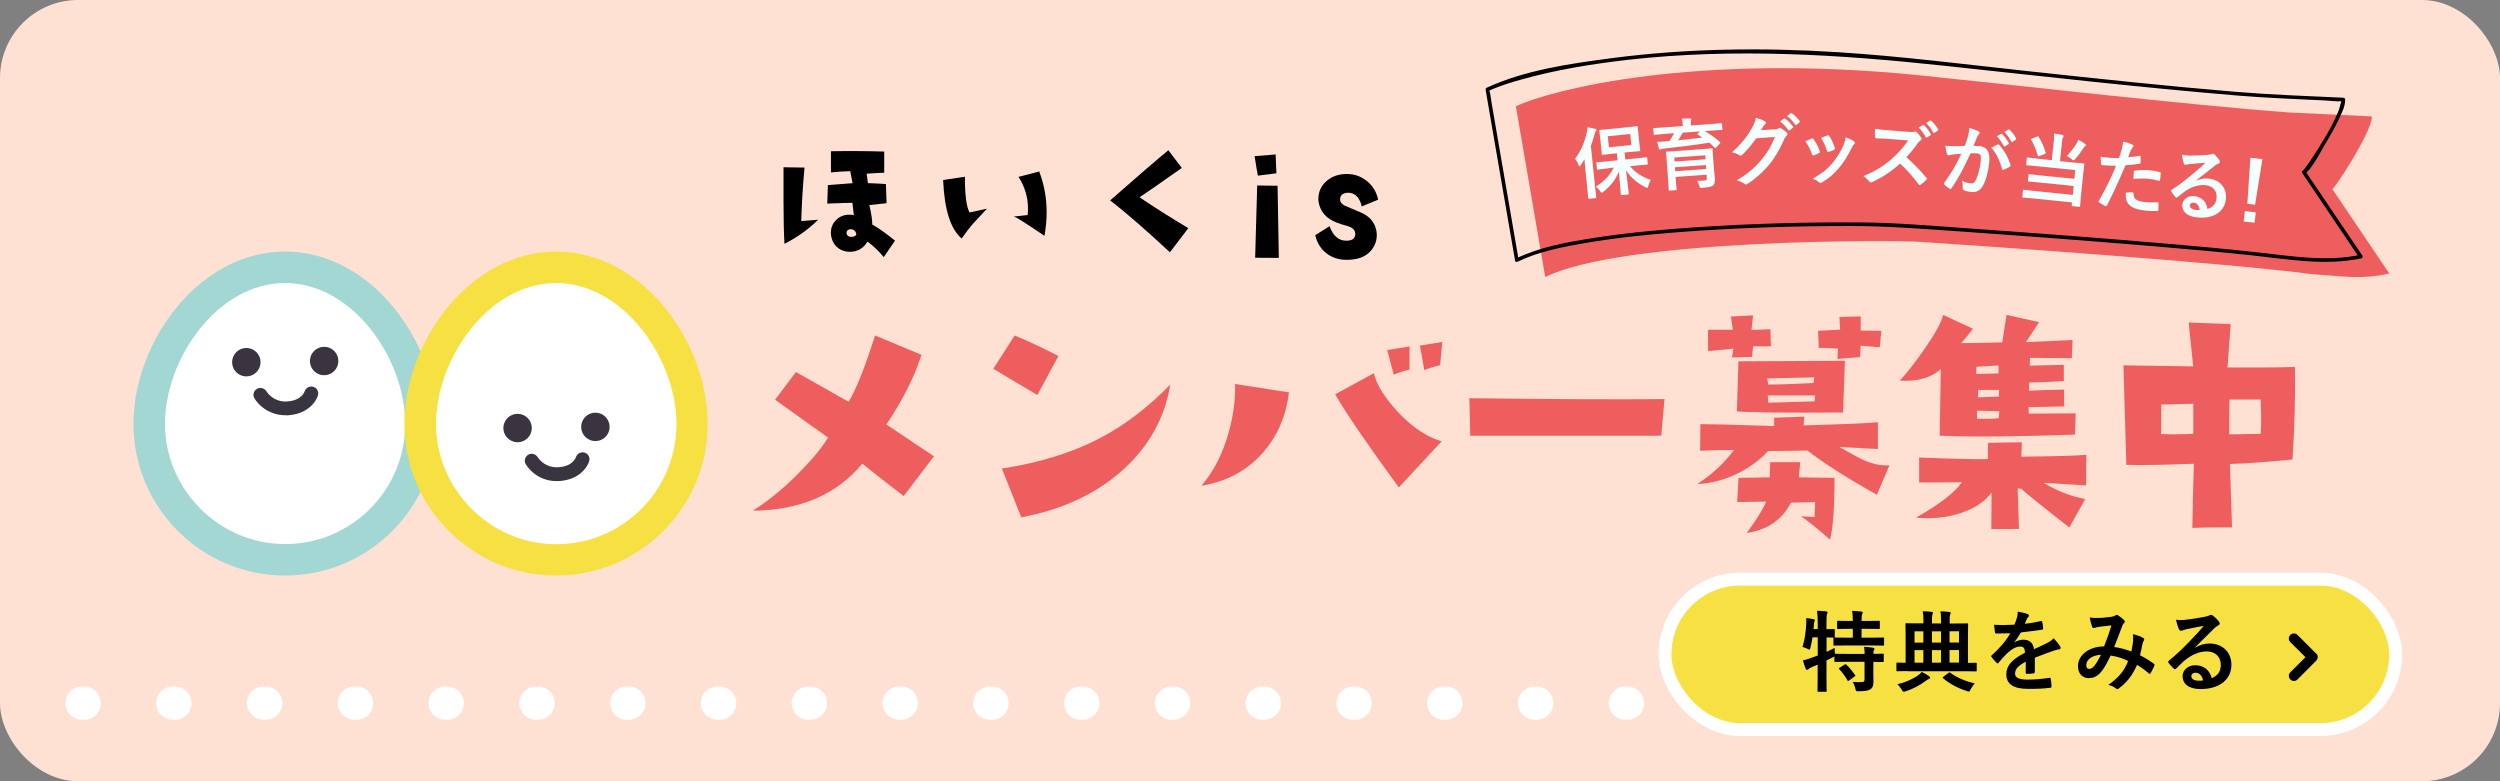 <?xml version="1.0" encoding="UTF-8"?><svg id="_レイヤー_2" xmlns="http://www.w3.org/2000/svg" viewBox="0 0 320 100"><rect x="0" y="0" width="320" height="100" fill="#808080" stroke="none"/><defs><style>.cls-1{fill:none;stroke-dasharray:0 0 0 0 0 0 .28 11.34;stroke-linecap:round;stroke-linejoin:round;stroke-width:4.25px;}.cls-1,.cls-2{stroke:#fff;}.cls-2{stroke-miterlimit:10;stroke-width:1.65px;}.cls-2,.cls-3{fill:#f7e041;}.cls-4,.cls-3,.cls-5,.cls-6,.cls-7,.cls-8,.cls-9,.cls-10{stroke-width:0px;}.cls-5{fill:#a2d7d4;}.cls-6{fill:#3a3340;}.cls-7{fill:#ffe1d3;}.cls-8{fill:#fff;}.cls-9{fill:#ef5e5e;}.cls-10{fill:#f4fffe;}</style></defs><g id="_プール1200"><g id="_レイヤー_1-2"><rect class="cls-7" width="320" height="100" rx="10" ry="10"/></g><path class="cls-4" d="m104.72,28.13c-1.26,1.24-2.7,2.27-4.31,3.08-.08-1.45-.12-3.26-.12-5.43v-4.37l2.69.04c-.22,2.37-.36,4.66-.42,6.85l2.15-.18h0Zm9.84,2.67l-1.44,2.11c-.67-.82-1.37-1.47-2.09-1.98-.51.87-1.27,1.3-2.27,1.3-.53,0-1.01-.15-1.44-.45s-.72-.74-.87-1.3c-.07-.22-.1-.45-.1-.67,0-.65.22-1.2.67-1.65.45-.45,1.01-.68,1.68-.68.2,0,.4.02.59.06l-.18-1.58c-.38,0-1.46.03-3.22.1l.08-2.37,3.16-.24-.3-1.54c-.71.01-1.53.07-2.47.16v-2.71c2.2-.04,4.47-.03,6.82.04v2.71c-.51.01-1.26.05-2.25.12l.16,1.21c.92.03,1.69.07,2.31.12l.08,2.45-2.21.24c.26,1.08.39,1.91.38,2.49.74.4,1.71,1.09,2.92,2.07h0Zm-4.96-.91c-.11-.34-.33-.53-.67-.55-.16-.01-.29.03-.41.12-.11.09-.17.2-.17.34,0,.09.03.18.08.28.11.16.29.24.55.24.18,0,.34-.04.47-.12s.18-.18.14-.3h0Z"/><path class="cls-4" d="m126.33,26.71c-1.15,1.23-1.75,1.88-1.82,1.96-.4.46-.87,1.08-1.42,1.86-1.42-1.21-2.21-3.71-2.37-7.49l2.79-.42c-.01,2.28.18,3.81.59,4.58l2.23-.49h0Zm7.37,3.48c-1.57-1.05-2.5-1.67-2.79-1.84-.51-.34-.9-.55-1.15-.63.39-.05.99-.12,1.78-.2.03-.28.04-.56.04-.85,0-1.42-.4-2.77-1.21-4.03l2.65-.69c.63,1.66.95,3.39.95,5.2,0,.98-.09,1.99-.28,3.04h.01Z"/><path class="cls-4" d="m152.1,29.21l-2.35,3.08c-3.11-2.88-5.66-5.1-7.65-6.64,3.67-3.23,6.16-5.37,7.45-6.42l1.72,2.27c-2.86,2.01-4.66,3.27-5.41,3.75,1.99,1.34,4.07,2.66,6.24,3.95h0Z"/><path class="cls-4" d="m163.38,22.18l-2.37.3c-.11-.51-.24-1.34-.42-2.49l2.69-.22.1,2.41h0Zm.3,10.83l-3.02-.02.26-9.25,2.61.04.16,9.23h0Z"/><path class="cls-4" d="m176.39,25.56l-2.09.87c-.09-.47-.28-.88-.55-1.21-.32-.37-.7-.55-1.15-.55-.72.01-1.08.31-1.07.89,0,.28.19.52.53.73.51.21,1.27.53,2.27.97.96.45,1.56,1.14,1.8,2.07.07.25.1.49.1.73,0,.7-.21,1.32-.63,1.88-.51.67-1.25,1.09-2.21,1.24-.32.05-.65.08-.99.08-1.03,0-1.9-.28-2.62-.84s-1.2-1.33-1.43-2.32l1.84-1.15c.43,1.24,1.15,1.86,2.15,1.86.72,0,1.1-.26,1.13-.79.04-.54-.32-.91-1.07-1.11-.96-.25-1.69-.54-2.19-.87-.69-.45-1.14-1.07-1.36-1.86-.07-.24-.1-.47-.1-.69,0-.97.37-1.76,1.11-2.37.68-.57,1.53-.85,2.53-.85s1.84.31,2.59.92,1.22,1.4,1.42,2.36h0Z"/><line class="cls-1" x1="10.5" y1="90" x2="309.5" y2="90"/><path class="cls-5" d="m36.49,73.67c-10.71-.01-19.4-8.7-19.41-19.41,0-10.41,8.3-22.06,19.41-22.06s19.41,11.65,19.41,22.06c0,10.71-8.7,19.4-19.41,19.41Z"/><path class="cls-8" d="m36.49,36.23c-8.67,0-15.37,9.7-15.37,18.04s6.88,15.37,15.37,15.37,15.37-6.88,15.37-15.37c.02-8.34-6.7-18.04-15.37-18.04Z"/><circle class="cls-6" cx="41.49" cy="46.21" r="1.82"/><circle class="cls-6" cx="31.53" cy="46.36" r="1.82"/><path class="cls-6" d="m36.63,53.15c-1.64.04-3.19-.78-4.07-2.17-.24-.43-.09-.97.34-1.21.42-.24.96-.09,1.21.33.6.9,1.64,1.39,2.71,1.28,1.74-.13,2.14-1.17,2.17-1.29.16-.46.64-.71,1.11-.58.46.13.73.61.6,1.08,0,.1-.7,2.31-3.75,2.56l-.32.02v-.02Z"/><path class="cls-3" d="m71.18,73.67c-10.72-.01-19.4-8.69-19.42-19.41,0-10.41,8.31-22.06,19.42-22.06s19.41,11.65,19.41,22.06c-.01,10.71-8.7,19.4-19.41,19.41h0Z"/><path class="cls-8" d="m71.18,36.23c-8.67,0-15.37,9.7-15.37,18.04s6.89,15.39,15.39,15.39,15.39-6.89,15.39-15.39c-.02-8.34-6.75-18.04-15.41-18.04h0Z"/><circle class="cls-6" cx="76.21" cy="54.64" r="1.82"/><circle class="cls-6" cx="66.25" cy="54.79" r="1.82"/><path class="cls-6" d="m71.35,61.58c-1.64.05-3.19-.78-4.06-2.17-.24-.42-.09-.96.33-1.21.42-.24.96-.09,1.21.33.6.89,1.64,1.38,2.71,1.27,1.74-.12,2.14-1.17,2.18-1.29.15-.46.64-.71,1.1-.58.46.14.73.62.6,1.08,0,.09-.7,2.31-3.75,2.56h-.32Z"/><path class="cls-9" d="m197.79,35.46c10.02-4.94,45.01-4.74,47.99-4.5,7.43.47,39.46,2.7,50.11,4.13,4.37.29,6.32.71,9.94-.08l-7.3-10.82c.12.24,5.19-7.43,5.06-9.29l-10.53-.5c-12.88-.94-37.66-3.79-47.51-4.78-28.49-2.84-46.82,1.79-51.52,3.98l3.76,21.86h0Z"/><path class="cls-4" d="m194.27,33.49c2.71-1.31,5.78-1.9,8.72-2.4,3.94-.67,7.92-1.08,11.91-1.38,7.38-.57,14.79-.79,22.18-.78,4.33,0,8.61.33,12.93.63,8.45.59,16.9,1.22,25.34,1.93,4.32.36,8.64.74,12.95,1.2,4.62.5,9.34,1.35,13.95.38.14-.03.22-.22.14-.34-2.43-3.61-4.87-7.21-7.3-10.82l-.32.32c.67.32,2.42-3.08,2.67-3.49.71-1.17,1.41-2.37,1.99-3.61.34-.73.77-1.56.75-2.39,0-.13-.1-.23-.23-.23-4.61-.22-9.23-.38-13.84-.76-8.76-.73-17.5-1.67-26.23-2.61-8.2-.88-16.41-1.94-24.65-2.46-9.62-.61-19.33-.49-28.9.76-5.33.7-11.12,1.52-16.06,3.8-.1.05-.12.17-.11.26,1.1,6.38,2.2,12.76,3.3,19.15.16.9.31,1.81.47,2.71.05.29.5.17.45-.12-1.16-6.72-2.31-13.43-3.47-20.15-.08-.46-.11-.98-.25-1.43-.02-.05-.06-.2-.04-.26-.11.33.24.08.47-.01,1.21-.5,2.48-.89,3.74-1.24,4.45-1.24,9.04-1.98,13.62-2.5,13.48-1.52,26.92-.68,40.36.76,12.52,1.34,25.04,2.78,37.59,3.82,3.73.31,7.47.45,11.21.63.69.03,1.43.15,2.12.1.38-.03.02-.08-.02,0-.17.43-.24.92-.43,1.36-.88,2.11-2.14,4.11-3.4,6.01-.23.35-.46.7-.71,1.03-.08.11-.17.21-.25.32-.15.23-.17.02.08.14-.19-.09-.46.11-.32.32,2.43,3.61,4.87,7.21,7.3,10.82l.14-.34c-4.34.92-8.8.16-13.16-.32-3.72-.41-7.44-.75-11.17-1.07-8.62-.75-17.24-1.39-25.87-2-4.53-.32-9.06-.72-13.6-.76-7.17-.05-14.36.15-21.52.64-4.37.3-8.73.7-13.06,1.39-3.28.52-6.71,1.14-9.72,2.6-.27.13-.03.53.23.4h.02Z"/><path class="cls-10" d="m202.92,21.63c-.04-.37-.07-.82-.11-1.25-.15.26-.32.52-.48.78-.06.09-.11.14-.14.14-.05,0-.09-.05-.14-.17-.12-.34-.29-.63-.43-.81.74-1.01,1.2-2.1,1.48-3.31.06-.24.08-.47.09-.72.34.06.69.11.99.2.1.03.16.05.17.13,0,.07-.02.11-.09.18-.06.06-.1.16-.17.43-.13.49-.28.98-.46,1.44l.52,5.08c.1.96.17,1.44.17,1.49,0,.1,0,.11-.1.12l-.83.08c-.09,0-.1,0-.11-.1,0-.06-.03-.54-.13-1.49,0,0-.23-2.22-.23-2.22Zm2.98-.08c-.98.1-1.31.15-1.37.16-.1.01-.11,0-.12-.1l-.07-.73c0-.1,0-.11.1-.12.06,0,.4-.02,1.37-.12l1.24-.12-.09-.9-.56.06c-.89.09-1.19.14-1.26.15-.1,0-.11,0-.12-.1,0-.07,0-.31-.07-.87l-.13-1.25c-.06-.56-.1-.8-.11-.87,0-.1,0-.11.1-.12.07,0,.38-.02,1.27-.11l2.19-.22c.89-.09,1.18-.14,1.25-.15.1,0,.11,0,.12.1,0,.06,0,.31.07.87l.13,1.25c.06.56.1.81.11.87,0,.1,0,.11-.1.12-.07,0-.37.02-1.26.11l-.64.06.09.9,1.33-.14c.97-.1,1.3-.15,1.36-.16.09,0,.1,0,.11.1l.07.73c0,.1,0,.11-.09.12-.06,0-.4.02-1.36.12l-.82.08c.69.81,1.45,1.34,2.66,1.76-.15.25-.25.5-.32.79-.04.15-.07.23-.13.23-.05,0-.12-.03-.24-.09-1.02-.51-1.84-1.21-2.48-2.15.13,1.23.33,2.63.36,2.97,0,.1,0,.11-.1.12l-.81.08c-.1,0-.11,0-.12-.1-.03-.33-.12-1.67-.24-2.93-.39.98-1.03,1.84-1.97,2.58-.11.08-.17.14-.23.14s-.11-.06-.21-.21c-.17-.24-.34-.41-.53-.58,1.1-.69,1.79-1.44,2.28-2.43l-.67.07v.03Zm2.77-4.4l-2.87.29.14,1.41,2.87-.29-.14-1.41Z"/><path class="cls-10" d="m213.02,17.15c-.88.06-1.17.1-1.23.11-.1,0-.11,0-.12-.1l-.05-.65c0-.11,0-.12.1-.13.06,0,.36,0,1.24-.07l2.45-.18v-.03c-.03-.43-.07-.68-.14-.91.36-.03.71-.03,1.06-.03.1,0,.15.04.16.09,0,.06-.03.12-.05.2s-.03.21,0,.58v.03l2.61-.19c.88-.06,1.18-.1,1.24-.11.11,0,.12,0,.13.1l.05.66c0,.1,0,.11-.11.12-.06,0-.36,0-1.24.07l-.92.07c.66.37,1.45.92,1.94,1.4.03.03.05.06.06.09,0,.04,0,.07-.07.13l-.45.47c-.08.09-.12.11-.2.03-.22-.22-.45-.44-.68-.64-1.67.28-4.09.57-5.85.76-.2.02-.27.04-.33.08-.04.02-.09.05-.14.05-.07,0-.1-.03-.13-.12-.08-.22-.16-.59-.22-.88.36,0,.68-.02,1.02-.05.17-.01.37-.03.55-.05.23-.35.44-.69.57-1l-1.25.09h0Zm6.37,4.47c.03.46.1,1.01.12,1.24.02.32-.02.65-.2.84-.17.17-.5.27-1.38.34-.31.02-.34.03-.4-.2-.08-.29-.17-.48-.31-.7.43,0,.67,0,.94-.03.26-.02.33-.1.31-.35l-.03-.4-3.96.29.03.45c.05.72.1,1.07.1,1.12,0,.1,0,.11-.1.12l-.8.06c-.1,0-.11,0-.12-.1,0-.06,0-.38-.06-1.11l-.18-2.52c-.05-.74-.1-1.08-.1-1.14,0-.11,0-.12.1-.13.07,0,.41,0,1.37-.08l3.03-.22c.95-.07,1.29-.11,1.35-.12.1,0,.11,0,.12.11,0,.06,0,.46.07,1.22l.09,1.32h0Zm-5.08-1.46l.04.52,3.96-.29-.04-.51-3.96.28Zm4.08,1.48l-.04-.52-3.96.29.04.51,3.96-.29h0Zm-3-4.66c-.19.36-.38.68-.58.98,1.02-.1,2.12-.23,3.08-.36-.18-.13-.36-.23-.55-.35-.09-.05-.09-.07,0-.17l.24-.26-2.18.16h0Z"/><path class="cls-10" d="m227.19,16.56c.26-.02.39-.07.49-.14.04-.03.08-.04.13-.05.05,0,.1.02.16.05.25.15.49.33.7.51.09.08.14.15.14.22,0,.08-.04.15-.11.21-.13.11-.23.26-.31.44-.61,1.38-1.2,2.36-1.83,3.15-.81,1-1.95,2.01-2.91,2.6-.06.04-.11.05-.16.06-.08,0-.15-.03-.23-.1-.26-.19-.57-.32-.96-.42,1.51-.92,2.27-1.58,3.19-2.67.75-.91,1.17-1.6,1.71-2.89l-2.4.17c-.77,1.04-1.24,1.62-1.79,2.11-.07.07-.13.12-.2.12-.05,0-.1-.02-.15-.05-.26-.17-.63-.33-.97-.39,1.24-1.11,1.97-2.06,2.54-3.06.3-.57.44-.88.53-1.36.57.17.96.33,1.18.48.07.05.1.1.11.16,0,.06-.03.12-.1.17-.1.06-.16.18-.24.28-.1.17-.19.33-.3.51l1.78-.12h0Zm1.17-1.39s.09-.03.15.01c.32.23.69.61.99,1.02.04.06.04.11-.02.16l-.4.32c-.07.05-.12.04-.17-.02-.32-.44-.65-.81-1.05-1.11l.51-.39h0Zm.85-.68c.06-.04.09-.03.15.01.38.26.75.64.99.98.04.06.05.12-.02.18l-.38.32c-.08.06-.13.04-.17-.02-.28-.42-.62-.78-1.04-1.1l.48-.38h0Z"/><path class="cls-10" d="m231.88,17.73c.11-.04.18-.03.25.08.32.45.62.97.78,1.51.02.07.04.11.03.15,0,.06-.04.09-.12.13-.25.13-.42.2-.65.28-.14.04-.2,0-.24-.15-.2-.59-.48-1.15-.85-1.64.35-.17.59-.27.8-.36Zm5.44.39c.08.06.12.12.12.17,0,.06-.04.11-.12.17-.15.12-.23.32-.32.49-.47.99-1.03,1.87-1.62,2.56-.69.8-1.27,1.3-2.13,1.81-.08.06-.16.1-.24.1-.05,0-.11-.02-.16-.08-.24-.21-.46-.33-.82-.46,1.23-.73,1.85-1.2,2.48-1.95.53-.62,1.13-1.56,1.45-2.32.15-.36.22-.58.28-1.04.41.15.85.35,1.09.53v.02Zm-3.41-.77c.11-.04.18-.03.25.09.25.36.56,1,.69,1.48.04.15.02.2-.11.26-.19.1-.42.19-.7.27-.11.03-.15-.02-.19-.16-.2-.6-.4-1.08-.75-1.63.41-.17.64-.27.81-.33v.02Z"/><path class="cls-10" d="m244.38,16.88c.36.03.53.03.69-.03.04-.03.07-.03.11-.03.06,0,.11.05.16.09.21.2.42.47.59.74.03.05.04.09.04.13,0,.06-.05.13-.14.19-.14.1-.28.24-.4.41-.46.66-.89,1.18-1.41,1.75.89.78,1.71,1.62,2.55,2.61.05.05.07.1.07.14s-.03.09-.08.14c-.21.21-.45.43-.72.62-.04.04-.08.05-.12.05-.05,0-.09-.04-.13-.09-.75-1.03-1.54-1.88-2.38-2.66-1.21,1.08-2.4,1.83-3.53,2.35-.09.03-.17.07-.23.06-.06,0-.12-.04-.16-.1-.2-.28-.47-.5-.78-.71,1.6-.66,2.58-1.29,3.68-2.24.77-.69,1.37-1.34,2.06-2.33l-2.55-.19c-.51-.04-1.03-.06-1.57-.07-.08,0-.1-.07-.12-.18-.03-.21-.04-.69,0-1.03.53.08,1.02.12,1.67.17l2.72.22h-.02Zm1.75-.88c.05-.04.09-.02.15.03.29.26.61.69.86,1.13.03.06.03.11-.04.16l-.44.27c-.07.04-.12.03-.17-.04-.26-.48-.55-.88-.91-1.23,0,0,.55-.32.55-.32Zm.93-.57c.06-.04.09-.02.15.03.34.31.67.73.86,1.09.04.06.04.12-.04.18l-.42.27c-.08.05-.13.02-.17-.04-.23-.45-.52-.85-.9-1.22l.52-.32h0Z"/><path class="cls-10" d="m251.89,17.46c.08-.29.16-.67.2-1.09.5.16.77.25,1.16.44.1.04.15.12.14.21,0,.05-.03.1-.08.14-.11.12-.17.22-.23.36-.17.39-.3.75-.47,1.15.27,0,.57.01.79.03.92.09,1.35.77,1.23,2.04-.1,1.07-.42,2.36-.82,3.04-.35.61-.85.86-1.42.8-.47-.04-.81-.13-1.01-.24-.11-.06-.17-.15-.15-.29,0-.32,0-.6-.1-.94.42.25.8.33,1.11.36.33.03.49-.07.68-.46.26-.53.52-1.46.62-2.42.07-.69-.04-.92-.48-.96-.24-.02-.55-.02-.84,0-.83,1.84-1.52,3.15-2.42,4.46-.07.12-.15.13-.26.06-.17-.11-.53-.38-.64-.5-.04-.05-.07-.1-.07-.16,0-.03.02-.07.05-.11.92-1.3,1.53-2.3,2.17-3.7-.39.02-.71.05-.98.08-.26.03-.42.07-.56.11s-.26,0-.3-.16c-.07-.24-.14-.6-.21-1.05.43.04.87.05,1.31.05s.79-.02,1.18-.04c.21-.55.31-.89.41-1.22h0Zm3.85,1.03c.07-.03.12,0,.18.07.61.7,1.14,1.57,1.42,2.55.03.09.02.14-.06.19-.18.14-.58.34-.79.42-.1.04-.2.02-.22-.1-.3-1.07-.73-1.97-1.38-2.71.26-.14.57-.32.85-.43h0Zm.39-1.36s.09-.02.15.03c.28.27.6.69.84,1.14.03.06.03.11-.04.16l-.44.27c-.07.04-.12.03-.16-.04-.25-.48-.54-.89-.89-1.24l.56-.32h-.02Zm.94-.56c.06-.03.09-.02.15.03.34.31.66.74.84,1.11.03.06.04.12-.05.18l-.42.27c-.08.05-.13.02-.16-.05-.23-.45-.51-.85-.88-1.23l.53-.31h0Z"/><path class="cls-10" d="m262.87,18.3c.05-.52.07-.82.06-1.21.35.05.75.11,1.08.19.1.02.14.07.13.14,0,.08-.04.13-.09.2-.06.1-.09.28-.14.78l-.23,2.23,1.65.17c.96.1,1.3.11,1.36.12.11.01.12.02.1.13,0,.06-.06.4-.14,1.2l-.28,2.78c-.09.89-.11,1.29-.12,1.35,0,.09-.02.1-.13.09l-.84-.08c-.1-.01-.11-.02-.1-.11l.04-.37-4.9-.5c-.97-.1-1.3-.11-1.36-.12-.1-.01-.11-.02-.1-.12l.08-.77c.01-.11.02-.12.12-.11.06,0,.39.06,1.36.16l4.9.5.11-1.14-4.39-.45c-.97-.1-1.29-.11-1.35-.12-.11-.01-.12-.02-.11-.12l.07-.73c.01-.1.02-.11.13-.1.06,0,.38.06,1.35.16l4.39.44.11-1.12-4.84-.49c-.97-.1-1.29-.11-1.34-.12-.1,0-.11-.02-.1-.12l.08-.77c.01-.11.02-.12.12-.11.06,0,.37.06,1.34.16l1.74.18.23-2.23v.03Zm-2.1-.83c.11-.05.14-.04.18.04.36.58.69,1.31.9,2.01.03.1.02.11-.12.18l-.7.28c-.13.06-.16.04-.19-.05-.18-.7-.52-1.47-.85-2.02-.05-.08-.04-.11.08-.16l.69-.27h.01Zm5.07.82c.08-.14.13-.25.18-.4.3.15.62.34.89.54.08.06.1.09.09.15,0,.04-.03.07-.11.13-.06.04-.12.09-.19.22-.33.51-.67.97-1.08,1.42-.11.12-.16.17-.22.17-.05,0-.11-.05-.22-.14-.21-.17-.46-.33-.62-.41.51-.53.97-1.14,1.28-1.67h0Z"/><path class="cls-10" d="m273.85,19.95c.11-.02.14.04.15.12v.72c0,.13-.04.16-.17.17-.63.1-1.14.16-1.76.19-.91,2.12-1.57,3.57-2.38,5.14-.06.13-.12.12-.23.08-.09-.05-.56-.31-.75-.45-.08-.06-.09-.14-.06-.21.93-1.64,1.55-2.89,2.21-4.49-.58,0-1.27-.03-1.74-.08-.15-.02-.18-.05-.19-.18-.02-.21-.03-.55-.04-.91.21.05.32.06.73.11.49.05,1.03.08,1.61.07.14-.38.27-.81.38-1.21.07-.29.12-.58.16-.9.51.14.91.25,1.21.41.08.04.1.11.09.17,0,.04,0,.09-.07.15-.09.13-.18.22-.25.37-.14.34-.24.67-.34.91.39-.03.94-.1,1.44-.18h0Zm-.89,4.67c.1.01.13.05.13.15,0,.73.46.99,1.41,1.09.55.06,1.27.05,1.67.04.08,0,.11.02.11.1.01.26.02.6-.01.87,0,.12-.02.15-.17.14-.34.01-.99,0-1.35-.04-1.29-.14-1.94-.39-2.34-.9-.28-.35-.34-.83-.3-1.4.31-.05.73-.07.85-.06h0Zm.17-2.62c.02-.14.05-.16.2-.18.64-.06,1.38-.08,1.95-.02.38.04.8.13,1.14.22.14.04.16.05.15.17,0,.25-.04.53-.08.79-.02.17-.07.2-.21.16-.34-.11-.79-.2-1.21-.25-.59-.06-1.35-.05-2,.01.02-.35.04-.7.06-.9h0Z"/><path class="cls-10" d="m281.11,23.13c.59-.25,1.07-.33,1.62-.27,1.44.16,2.34,1.22,2.18,2.64-.18,1.65-1.63,2.55-3.74,2.32-1.24-.14-1.93-.75-1.83-1.67.07-.66.76-1.13,1.52-1.05.93.1,1.55.67,1.69,1.65.73-.24,1.09-.64,1.17-1.39.1-.9-.46-1.56-1.38-1.66-.82-.09-1.77.17-2.64.77-.31.23-.62.48-.95.74-.08.06-.13.1-.18.09-.04,0-.09-.04-.14-.1-.19-.2-.38-.48-.51-.71-.05-.09-.01-.15.08-.22.84-.54,1.59-1.09,2.58-1.92.68-.56,1.2-1,1.71-1.52-.6.04-1.32.1-1.94.16-.13.02-.26.03-.43.07-.05.01-.15.03-.2.03-.1-.01-.16-.07-.2-.19-.09-.24-.15-.53-.23-1.1.29.07.62.11.92.12.61,0,1.49-.02,2.28-.09.25-.02.46-.05.56-.09.05-.02.15-.06.2-.06.1.01.16.05.22.1.27.26.45.48.59.7.07.1.09.17.08.25-.01.1-.08.18-.19.22-.18.06-.26.12-.47.27-.8.62-1.54,1.24-2.37,1.87v.03h0Zm-.29,2.81c-.29-.03-.49.12-.52.32-.03.31.21.54.8.61.18.02.31.02.46.01-.07-.56-.33-.9-.74-.94Z"/><path class="cls-10" d="m288.74,27.18l-.15,1.33-1.4-.16.15-1.33,1.4.16Zm-.08-.98l-1-.11.39-5.9,1.54.18-.94,5.84h0Z"/><rect class="cls-2" x="213.12" y="74.13" width="93.52" height="19.25" rx="9.62" ry="9.62"/><path class="cls-4" d="m239.78,85.86c0,.52.02,1.01.02,1.41,0,.42-.07.74-.38.96-.25.17-.74.25-1.51.25-.34,0-.35.01-.43-.35-.07-.31-.2-.66-.35-.85.4.03.83.05,1.21.02.25-.01.32-.1.32-.35v-2.24h-2.23c-1.08,0-1.44.02-1.51.02-.11,0-.12-.01-.12-.12v-.58s-.12.07-.22.11c-.25.14-.52.26-.79.4v1.89c0,1.29.02,1.94.02,2,0,.11,0,.12-.14.12h-.91c-.11,0-.12-.01-.12-.12,0-.07.02-.7.02-1.98v-1.38l-.79.34c-.18.08-.32.16-.37.23-.05.06-.12.1-.19.1-.08,0-.12-.02-.17-.12-.14-.32-.28-.78-.37-1.1.36-.07.67-.16,1.05-.31.28-.09.57-.19.85-.31v-2.32h-.67c-.07.44-.15.88-.26,1.3-.04.19-.07.27-.14.27-.06,0-.14-.05-.26-.11-.18-.08-.43-.18-.62-.23.31-.99.43-2.06.48-2.97,0-.22,0-.48,0-.73.29.03.63.08.92.14.14.03.18.07.18.14s-.02.11-.06.18c-.03.08-.05.2-.06.39l-.05.56h.54v-.63c0-.8-.02-1.15-.09-1.71.43.01.77.03,1.17.08.11.01.18.06.18.11,0,.09-.03.15-.07.24-.06.14-.07.42-.07,1.26v.66c.62,0,.86-.02.92-.02.12,0,.14.01.14.11v.87c0,.07,0,.1-.03.11.09,0,.48.02,1.51.02h.83v-1.13h-.46c-1.01,0-1.34.02-1.41.02-.12,0-.14-.01-.14-.12v-.81c0-.11,0-.12.14-.12.07,0,.4.02,1.41.02h.46c0-.66-.03-.98-.1-1.29.44.01.79.05,1.19.09.11.01.18.05.18.11,0,.08-.03.15-.07.23-.05.12-.08.31-.08.86h.79c1.02,0,1.36-.02,1.43-.02.11,0,.12.01.12.12v.81c0,.11,0,.12-.12.12-.07,0-.41-.02-1.43-.02h-.79v1.13h1.25c1.08,0,1.45-.02,1.51-.02.11,0,.12.01.12.11v.81c0,.11,0,.12-.12.12-.06,0-.43-.02-1.51-.02h-3.2c-1.09,0-1.46.02-1.53.02-.11,0-.12-.01-.12-.12v-.81c0-.06,0-.08.02-.1-.08,0-.32-.01-.9-.02v1.85c.33-.16.68-.32,1.04-.51,0,.22,0,.5.03.75h.06c.07,0,.43.02,1.51.02h2.23c0-.42-.02-.69-.08-.91.41.02.86.07,1.16.12.11.02.18.08.18.14,0,.08-.03.14-.07.19-.05.08-.07.18-.07.45.84,0,1.16-.02,1.21-.02.11,0,.12.01.12.12v.83c0,.11,0,.12-.12.12-.06,0-.37-.01-1.21-.02v1.16-.02Zm-3.68-.79c.12-.07.16-.07.24.01.4.37.76.84,1.1,1.31.07.1.06.12-.07.22l-.68.49c-.07.05-.1.07-.14.07s-.06-.03-.08-.09c-.32-.56-.63-.99-1.04-1.42-.08-.1-.07-.12.06-.2l.61-.39h0Z"/><path class="cls-4" d="m244.24,85.9c-.99,0-1.33.02-1.39.02-.1,0-.11-.01-.11-.12v-.87c0-.11,0-.12.11-.12.06,0,.34.02,1.07.02v-3.57c0-.86-.02-1.29-.02-1.37,0-.11,0-.12.11-.12.08,0,.46.02,1.58.02h.61v-.33c0-.6-.02-.86-.09-1.22.42.01.76.03,1.14.08.1.01.17.05.17.11,0,.08-.03.16-.07.24-.05.14-.06.32-.06.73v.4h1.16v-.33c0-.6,0-.86-.08-1.22.42.01.76.03,1.15.08.1.01.17.05.17.11,0,.08-.03.16-.07.24-.05.14-.06.32-.06.73v.4h.69c1.1,0,1.5-.02,1.56-.02.1,0,.11.01.11.12,0,.07-.02.51-.02,1.37v3.57c.68,0,.95-.02,1.01-.02.1,0,.11.01.11.12v.87c0,.11,0,.12-.11.12-.07,0-.41-.02-1.39-.02h-7.28v-.02Zm1.21.59c.2-.15.37-.29.54-.48.32.16.67.35.92.53.11.08.15.14.15.22s-.07.12-.18.16c-.12.05-.25.11-.54.34-.59.43-1.42.91-2.4,1.22-.12.03-.2.06-.26.06-.1,0-.15-.07-.26-.26-.16-.27-.35-.51-.56-.69.99-.23,1.85-.62,2.6-1.1h-.01Zm.74-4.24v-1.44h-1.13v1.44h1.13Zm0,2.57v-1.6h-1.13v1.6h1.13Zm2.26-2.57v-1.44h-1.16v1.44h1.16Zm0,2.57v-1.6h-1.16v1.6h1.16Zm.97,1.3c.07-.05.1-.07.12-.07.03,0,.06.02.1.06.85.66,2.08,1.13,3.14,1.37-.2.2-.4.49-.54.76-.1.2-.15.28-.24.28-.06,0-.14-.02-.25-.07-1.07-.33-2.19-.91-3.04-1.64-.09-.09-.04-.12.06-.2,0,0,.65-.49.65-.49Zm.12-5.32v1.44h1.21v-1.44h-1.21Zm1.21,4.01v-1.6h-1.21v1.6h1.21Z"/><path class="cls-4" d="m260.46,86c0,.12-.07.18-.22.2s-.49.06-.8.06c-.1,0-.15-.07-.15-.18,0-.41,0-.98.01-1.38-1.01.52-1.37.96-1.37,1.51,0,.48.38.78,1.58.78,1.04,0,1.95-.1,2.82-.23.1-.01.15.02.16.12.06.26.1.66.1.93.01.14-.03.22-.12.22-.97.12-1.71.15-2.81.15-1.86,0-2.85-.56-2.85-1.87,0-1.09.68-1.88,2.39-2.77-.03-.58-.17-.8-.68-.78-.53.02-1.04.36-1.56.82-.49.48-.77.8-1.13,1.24-.06.07-.09.1-.14.1-.03,0-.08-.03-.12-.08-.16-.16-.5-.51-.65-.75-.03-.05-.05-.08-.05-.1,0-.05.02-.08.08-.12.87-.78,1.71-1.68,2.37-2.81-.53.02-1.15.03-1.81.03-.1,0-.14-.06-.16-.18-.03-.18-.08-.6-.11-.94.86.05,1.75.03,2.61-.01.12-.31.23-.58.34-.98.04-.19.08-.39.08-.69.5.08,1,.2,1.29.32.09.03.14.11.14.19,0,.06-.02.12-.08.17-.07.06-.14.16-.19.27-.07.16-.12.31-.26.61.69-.08,1.38-.19,2.06-.35.12-.02.16.01.18.11.06.23.1.49.11.82.01.11-.03.16-.19.18-.85.12-1.83.25-2.65.34-.26.42-.51.84-.85,1.26v.02c.37-.24.84-.35,1.14-.35.75,0,1.27.34,1.38,1.22.44-.2,1.09-.5,1.67-.79.22-.11.58-.32.86-.61.37.4.67.79.79,1,.07.1.09.18.09.25,0,.09-.06.14-.17.16-.24.03-.46.09-.69.17-.74.26-1.47.51-2.44.91v1.83-.02Z"/><path class="cls-4" d="m273.03,81.94c.02-.25.02-.46-.01-.77.59.15,1.04.32,1.32.49.1.06.16.2.08.31-.07.15-.15.27-.18.44-.09.48-.2.98-.32,1.46.65.33,1.35.77,1.77,1.09.11.07.1.12.07.24-.11.27-.35.75-.49.98-.03.06-.07.08-.1.08-.05,0-.09-.03-.14-.08-.5-.43-.95-.76-1.49-1.07-.58,1.3-1.19,2.13-2.29,2.98-.1.08-.16.12-.23.12-.04,0-.09-.02-.17-.08-.31-.25-.59-.36-.99-.46,1.42-.99,2.11-1.93,2.54-3.07-.62-.32-1.43-.57-2.24-.69-.6,1.25-.93,1.81-1.38,2.27-.42.44-.87.62-1.45.62-.66,0-1.35-.45-1.35-1.55,0-1.41,1.45-2.51,3.34-2.51.37-.94.66-1.73.94-2.69-.62.07-1.19.14-1.56.18-.16.02-.33.06-.51.12-.06.02-.14.04-.2.04-.09,0-.15-.04-.18-.12-.1-.23-.22-.67-.33-1.24.34.07.66.08,1,.07.54,0,1.11-.06,1.76-.15.28-.05.41-.1.56-.19.05-.03.1-.05.15-.05.06,0,.11.01.16.05.28.17.56.4.77.62.07.07.1.12.1.19s-.05.12-.11.19c-.17.16-.22.37-.31.59-.29.77-.61,1.66-.95,2.47.71.09,1.38.26,2.2.57.11-.52.19-.95.24-1.46h-.02Zm-5.99,3.16c0,.36.12.52.4.52.21,0,.43-.15.66-.43.26-.33.53-.78.83-1.38-1.16.05-1.88.65-1.88,1.29h0Z"/><path class="cls-4" d="m281.01,82.88c.63-.36,1.17-.51,1.8-.51,1.66,0,2.81,1.09,2.81,2.72,0,1.89-1.53,3.11-3.96,3.11-1.43,0-2.29-.61-2.29-1.67,0-.76.71-1.38,1.6-1.38,1.07,0,1.85.57,2.13,1.66.79-.36,1.16-.86,1.16-1.72,0-1.03-.73-1.71-1.78-1.71-.94,0-1.98.42-2.9,1.2-.33.29-.65.62-.99.96-.08.08-.14.12-.19.12s-.1-.03-.17-.1c-.24-.2-.49-.5-.67-.74-.07-.09-.03-.17.06-.26.88-.71,1.67-1.44,2.69-2.51.7-.73,1.24-1.29,1.76-1.94-.68.12-1.49.28-2.19.43-.15.03-.29.07-.48.14-.06.02-.17.06-.23.06-.11,0-.19-.06-.25-.19-.14-.26-.24-.58-.4-1.22.34.05.71.05,1.05.02.69-.07,1.69-.22,2.57-.39.28-.06.51-.11.62-.17.06-.03.16-.09.22-.09.11,0,.18.03.26.09.34.26.57.49.76.73.09.1.12.18.12.27,0,.11-.07.22-.19.27-.19.09-.28.17-.5.36-.83.8-1.59,1.6-2.45,2.43v.03h.03Zm.02,3.23c-.33,0-.54.19-.54.43,0,.35.31.59.99.59.2,0,.35-.01.52-.04-.15-.62-.49-.98-.96-.98h0Z"/><path class="cls-4" d="m296.48,83.67l-2.4-2.4c-.25-.25-.67-.25-.92,0-.12.12-.19.29-.19.46s.07.34.19.46l1.94,1.93-1.94,1.93c-.12.12-.19.29-.19.46s.07.34.19.46h0c.12.13.29.19.46.19h0c.17,0,.34-.07.46-.19l2.39-2.4c.12-.12.19-.29.2-.46,0-.18-.07-.34-.19-.47v.03Z"/><path class="cls-9" d="m119.55,58.4l-3.88,5.1c-2.29-1.75-4.05-3.14-5.29-4.15-3.3,3.96-7.97,5.97-14.02,6.02,2.01-1.27,3.99-2.89,5.94-4.88,1.75-1.78,2.98-3.28,3.69-4.49-1.45-1.02-3.71-2.63-6.78-4.84l2.67-3.54,6.74,3.81c.96-1.57,2.09-4.41,3.39-8.49l5.94,2.48c-.91,2.84-2.41,5.81-4.49,8.91,1.17.79,3.2,2.15,6.09,4.08Z"/><path class="cls-9" d="m135.48,45.57l-2.7,4.99-5.64-3.35,2.74-4.27c1.93.81,3.8,1.69,5.6,2.63Zm14.32,3.66c-.71,4.29-2.76,7.95-6.13,10.97-3.38,3.02-7.69,5.03-12.95,6.02l-2.48-6.25c4.85-.74,9.05-2.04,12.61-3.92,3.1-1.62,6.08-3.9,8.95-6.82Z"/><path class="cls-9" d="m164.99,50.21c-.36,2.97-1.43,5.51-3.24,7.62-2.03,2.36-4.68,3.81-7.96,4.34,1.57-1.83,2.74-4.13,3.5-6.89.58-2.11.85-4.15.8-6.13l6.89,1.07Zm19.54,6.28l-5.48,5.9c-4.01-5.48-6.73-9.46-8.15-11.92l4.95-2.7c.33,1.42,1.32,3.03,2.97,4.84,1.85,2.01,3.76,3.3,5.71,3.88Zm-4.11-9.18c-.76.18-1.43.39-2.02.65l-.84-3.16,2.86-.46v2.97Zm4.19-3.54l-.27,2.97c-.76.18-1.43.39-2.02.65l-.57-3.16,2.86-.46Z"/><path class="cls-9" d="m213.06,51.09l-.42,4.68h-24.45l-.11-4.8c10.84.13,19.17.17,24.98.11Z"/><path class="cls-9" d="m241.84,59.58l-1.6,3.75c-3.88-2.18-6.85-4.07-8.89-5.66l-5.04.07c-1.14,1.23-2.52,2.22-4.14,2.98-1.62.76-3.27,1.17-4.92,1.24,1.88-1.23,3.45-2.68,4.7-4.36-1.75,0-3.19.03-4.33.1l.03-3.41c2.13.02,4.17.07,6.1.14l3.34.1v-1.06l3.85-.14-.07,1.12c5.38-.16,8.55-.29,9.5-.41v3.44l-4.94-.27c1.64.93,2.61,1.46,2.93,1.6,1.25.57,2.41.82,3.48.75Zm-15.16-15.26h-2.28l-.14,1.36-2.56.07.17-1.12-3.24.31v-2.73h3.17l-.24-1.7,2.83-.14-.2,1.87,2.42-.1.07,2.18Zm9.47,1.87l-.24,6.61c-7.43.05-11.96,0-13.59-.14l.2-6.41,13.63-.07Zm-1.33,14.99c0,3.79-.19,6.43-.58,7.9-1.48-1.32-2.71-2.32-3.71-3l1.74.1.07-1.91-3.1.07c-1.14,2.2-3.02,3.5-5.66,3.88,1.29-1.75,2.12-3.09,2.49-4.02l-3.71.07.17-3.1,3.99-.07.07-1.94h3.85l-.2,1.94,4.6.07Zm-2.59-12.88l-6.03.14.14.78c1.5,0,3.43-.07,5.79-.2l.1-.72Zm.1,2.32h-6.06l.07.92c.48,0,2.45-.06,5.93-.17l.07-.75Zm8.48-8.28l-.2,2.11c-1.2-.09-2.02-.16-2.45-.2l-.07,1.46-2.9.24.07-1.33c-1.34-.09-2.16-.11-2.45-.07l-.1-2.21,2.83-.14-.1-1.63,2.73-.07v1.81l2.66.03Z"/><path class="cls-9" d="m265.69,52.87l-.1,2.76c-4.59.16-8.49.24-11.72.24-2.16,0-4.02-.03-5.59-.1l.14-8.55c-1.2,1.14-2.95,1.64-5.25,1.5.86-.91,1.92-2.26,3.17-4.05,1.41-2.04,2.2-3.5,2.38-4.36l3.82,1.77c-.34.46-.84,1.07-1.5,1.84,1.16,0,2.91-.03,5.25-.1l.55-3.51,4.16.92-1.67,2.56,5.96-.27-.1,2.32-5.35-.03-.03.99,4.36-.1v2.08c-1.68.11-3.16.17-4.43.17l-.03,1.06c1.27-.07,2.77-.11,4.5-.14v2.15l-4.56.1.03.82,6.03-.03Zm1.36,5.35l-.03,3.92-5.42-.34c1.64,1.02,3.41,1.71,5.31,2.08l-2.04,3.64c-3.43-2.68-5.48-4.34-6.17-4.97l-.44-.03.17,5.18-3.54.03.03-4.7c-.8,1.11-2.02,1.96-3.68,2.55-1.41.5-2.91.75-4.5.75-.5,0-1-.02-1.5-.07,2.98-1.68,4.94-3.19,5.89-4.53l-5.48.03v-3.2c4.63.18,7.56.25,8.79.2l.03-2.08,4.33-.07-.07,1.84c4.38-.04,7.15-.12,8.31-.24Zm-11.24-10.42v-1.02l-2.83.17-.03.92,2.86-.07Zm.1,4.84l-2.86-.07v1.02c1.45.04,2.38.02,2.79-.07l.07-.89Zm-.03-2.73h-2.69v.95c.39-.02,1.27-.06,2.66-.1l.03-.85Z"/><path class="cls-9" d="m293.75,46.95c.07,3.54-.03,7.5-.31,11.86-3.13.32-5.8.51-8.01.58l.27,8.11c-2.45,0-4.15.02-5.08.07.07-4.09.14-6.82.2-8.21-2.88.11-5.12.17-6.71.17-.82,0-1.46-.01-1.94-.03l-.37-12.74,8.93.14-.58-5.62,5.38.21-.41,5.55c3.32.02,6.19,0,8.62-.07Zm-13.01,8.58v-3.85l-4.09.1-.03,3.78c1.41.05,2.78.03,4.12-.03Zm8.62,0c.04-.41.07-.98.07-1.7s-.02-1.65-.07-2.69h-3.99c-.02.77-.03,2.26-.03,4.46l4.02-.07Z"/></g></svg>